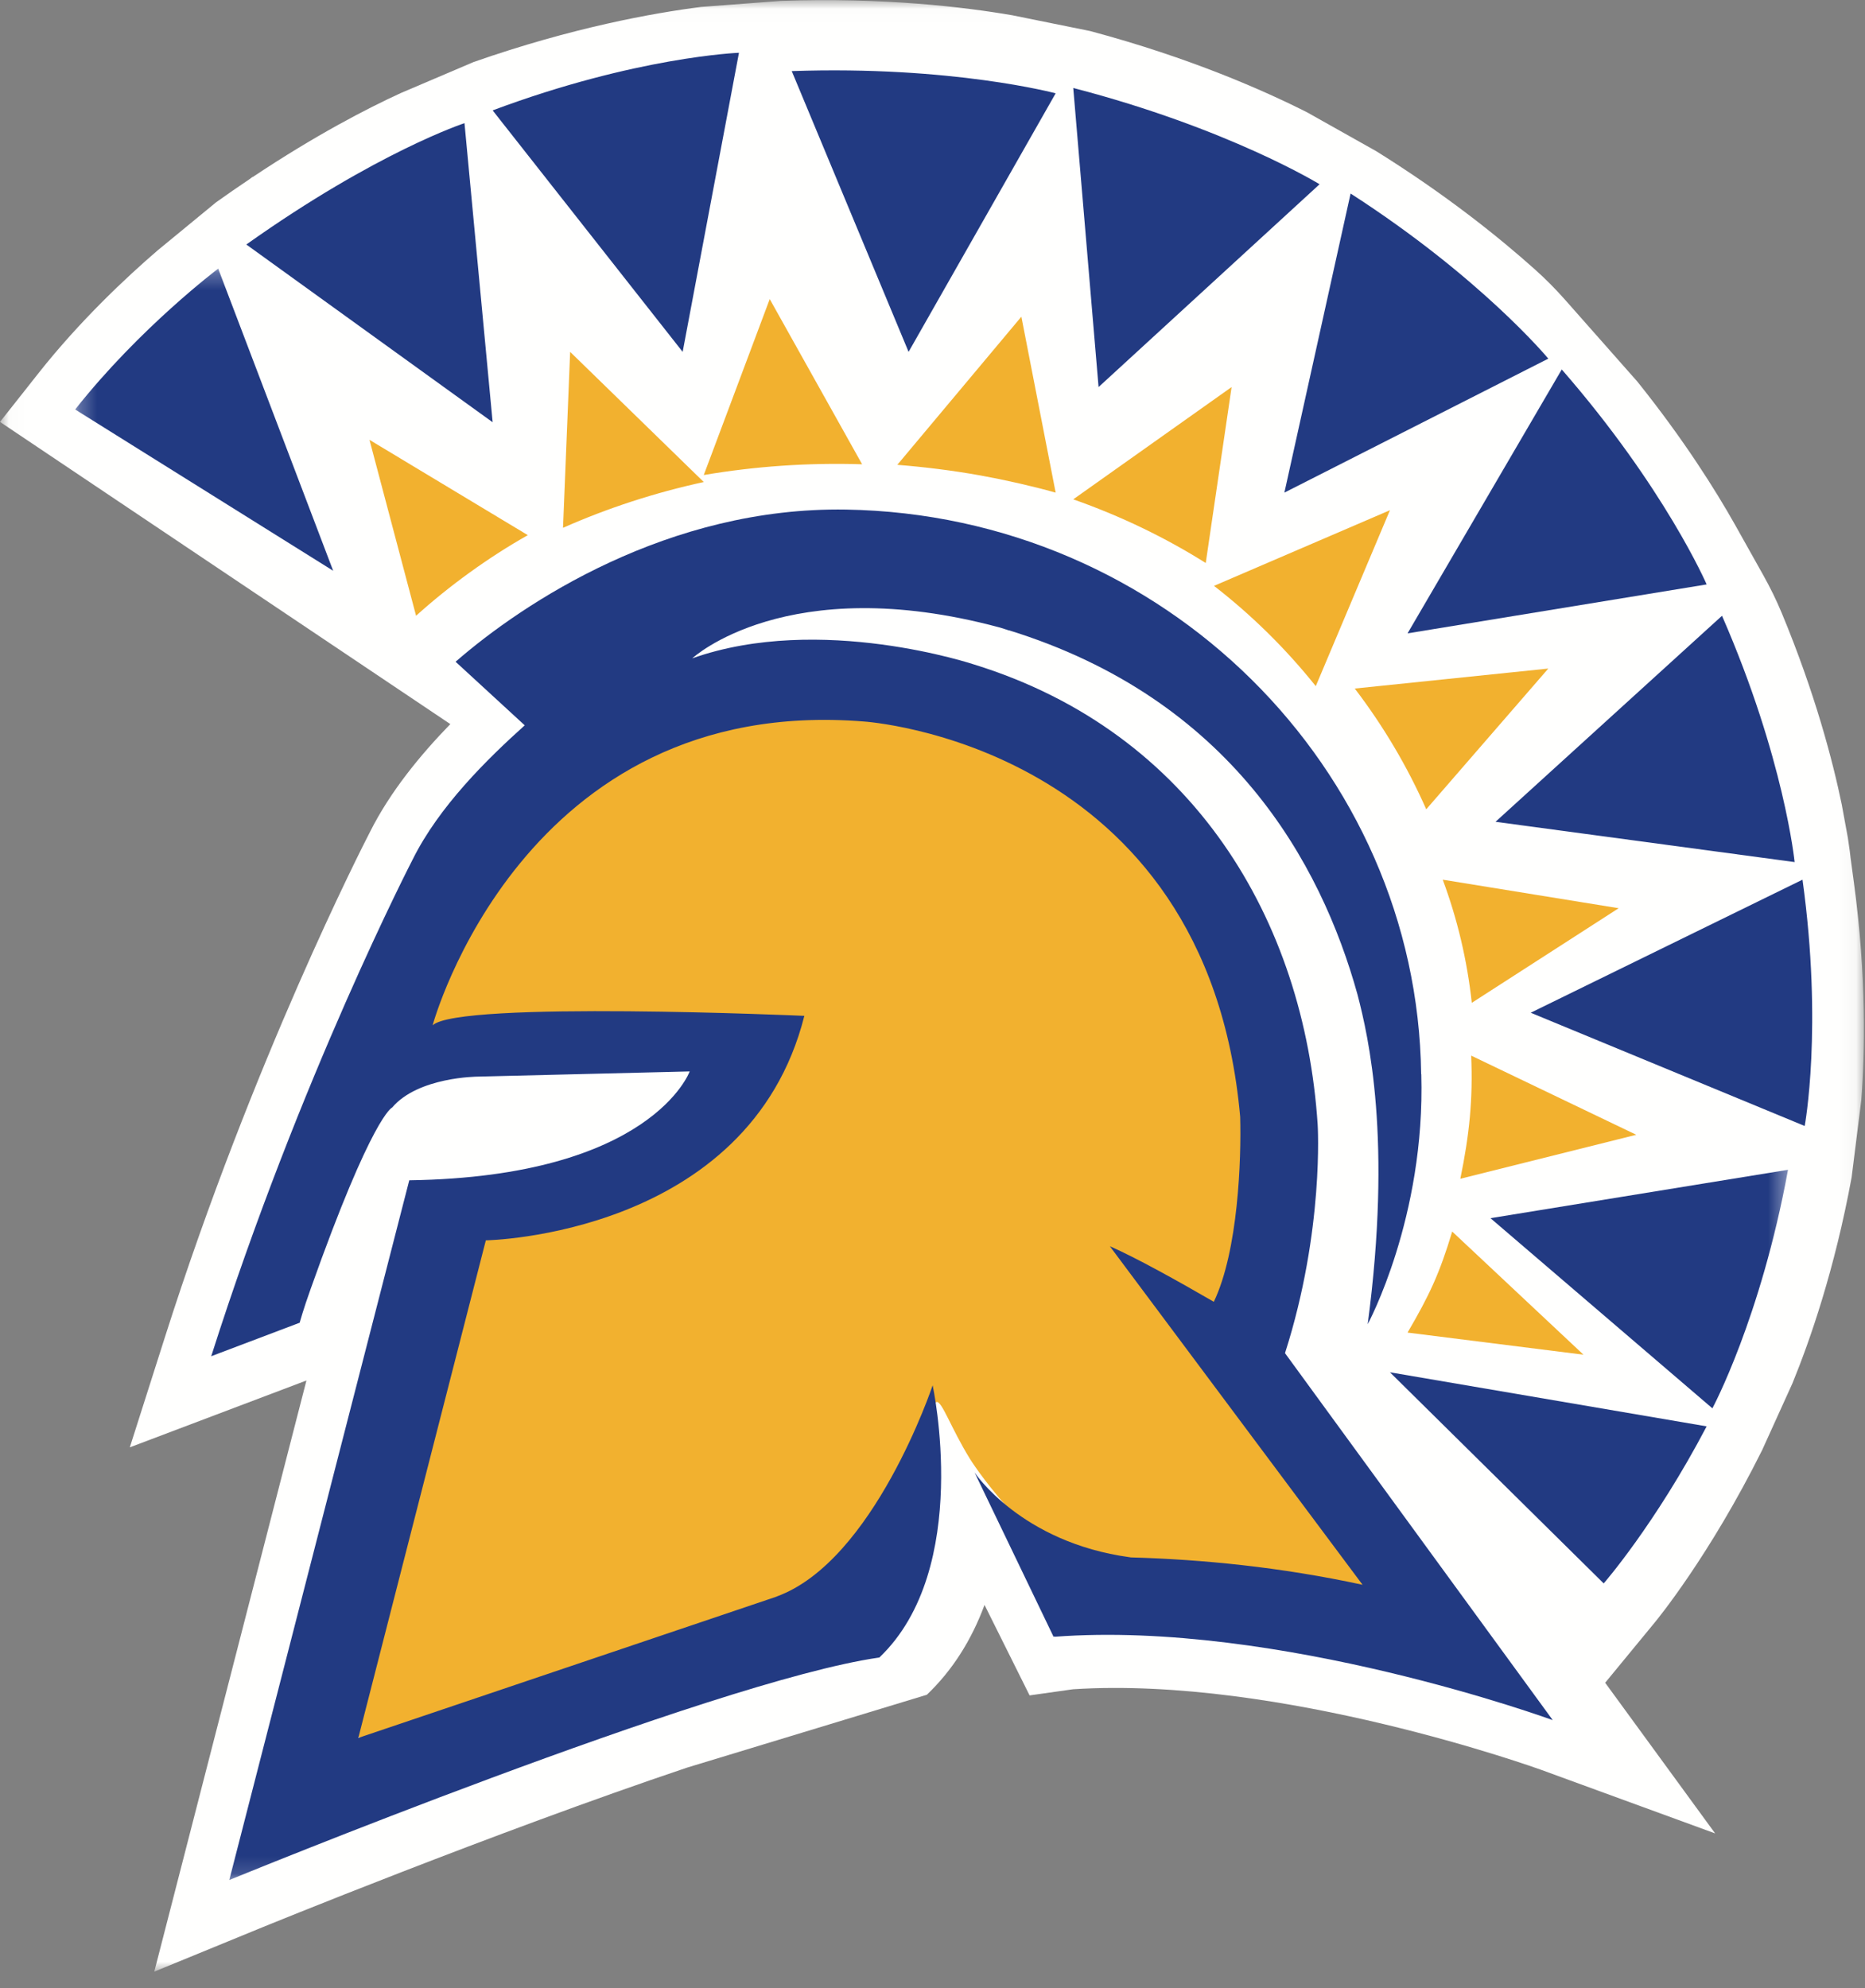 <svg xmlns="http://www.w3.org/2000/svg" xmlns:xlink="http://www.w3.org/1999/xlink" viewBox="0 0 106 113">
  <rect x="0" y="0" width="106" height="113" fill="#808080" stroke="none"/>
  <defs>
    <polygon id="main_logo-a" points=".027 .018 105.939 .018 105.939 112.066 .027 112.066"/>
    <polygon id="main_logo-c" points=".272 .27 97.625 .27 97.625 91.859 .272 91.859"/>
  </defs>
  <g fill="none" fill-rule="evenodd">
    <mask id="main_logo-b" fill="#fff">
      <use xlink:href="#main_logo-a"/>
    </mask>
    <path fill="#FFFFFE" d="M58.519,96.365 L60.987,96.016 C72.777,95.256 87.419,100.532 87.566,100.585 L97.482,104.209 L91.232,95.646 L94.042,92.23 C94.169,92.078 97.167,88.43 100.156,82.419 L101.874,78.631 C102.882,76.168 104.279,72.144 105.24,66.919 L105.789,62.532 C105.993,59.904 106.098,55.561 105.366,50.14 L105.175,48.726 L105.173,48.701 C105.167,48.642 105.127,48.264 105.026,47.621 L104.679,45.728 C104.169,43.261 103.171,39.428 101.272,34.853 C100.962,34.106 100.604,33.379 100.207,32.672 L98.631,29.859 C97.52,27.883 95.709,24.991 93.06,21.688 L88.95,17.036 C88.416,16.432 87.848,15.86 87.247,15.321 C85.193,13.483 82.181,11.062 78.223,8.595 L74.302,6.391 C71.857,5.153 67.626,3.277 61.958,1.764 L57.546,0.87 C54.835,0.402 50.233,-0.154 44.377,0.051 L39.85,0.394 C37.138,0.739 32.524,1.564 26.915,3.527 L22.778,5.29 C20.842,6.178 17.926,7.687 14.358,10.066 L14.354,10.054 L14.172,10.191 C13.561,10.601 12.932,11.035 12.284,11.497 L8.965,14.227 C7.215,15.732 4.556,18.212 2.175,21.227 L0,23.981 L25.595,41.157 C23.917,42.884 22.177,44.986 21.017,47.31 C20.617,48.084 14.396,60.238 9.376,75.994 L7.378,82.266 L17.417,78.466 L8.769,112.066 L14.727,109.622 C14.916,109.544 28.086,104.155 39.062,100.466 L52.678,96.329 C54.11,94.963 55.206,93.254 55.957,91.222 L58.519,96.365" mask="url(#main_logo-b)"/>
    <path fill="#F2B12F" d="M27.507,48.343 C31.355,44.331 36.17,41.261 41.537,39.842 C49.239,37.806 58.026,39.463 63.912,44.813 C65.859,46.583 67.459,48.696 69.005,50.823 C71.305,53.987 73.576,57.367 74.142,61.232 C74.988,67.013 70.722,71.867 71.731,77.356 C72.254,80.204 73.844,84.102 78.713,88.328 L80,91.685 C76.429,92.296 73.49,92.143 71.522,91.901 C65.153,91.118 59.648,88.375 57.274,85.699 C55.863,84.109 55.13,82.923 55.13,82.923 C54.045,81.167 53.531,79.606 53.225,79.691 C53.064,79.736 53.09,80.211 53.064,80.726 C52.987,82.231 52.716,82.817 52.383,84.475 C51.519,88.768 48.874,91.034 44.817,92.771 C41.846,94.043 38.665,94.906 35.967,96.682 C31.671,99.505 26.266,99.065 21.278,98.813 C20.386,98.768 19.421,98.679 18.757,98.083 C17.629,97.072 17.975,95.26 18.432,93.818 C20.631,86.891 22.932,80.075 26.096,73.516 C26.964,71.716 27.587,69.607 29.35,68.484 C33.781,65.661 42.438,67.644 41.123,59.628 C35.841,59.556 30.561,59.485 25.28,59.413 C24.395,59.401 23.43,59.361 22.755,58.79 C21.429,57.671 22.152,55.527 23.068,54.057 C24.342,52.012 25.833,50.088 27.507,48.343"/>
    <path fill="#1C69A3" d="M57.013,35 L57,35.017 C57.077,35.038 57.151,35.051 57.23,35.073 C57.153,35.05 57.087,35.023 57.013,35"/>
    <path fill="#F2B12F" d="M93 64.5L83.616 60C83.722 62.478 83.518 64.48 83 67L93 64.5M92 51.622L82 50C82.832 52.237 83.389 54.583 83.651 57L92 51.622M88 38L77 39.136C78.621 41.262 79.987 43.562 81.062 46L88 38M74.784 39L79 29 69 33.3C71.157 34.973 73.094 36.888 74.784 39M61 28.382C63.704 29.333 66.224 30.551 68.53 32L70 22 61 28.382M55.699 27.02C57.172 27.287 58.602 27.613 60 28L58.051 18 51 26.42C52.559 26.545 54.128 26.739 55.699 27.02M40 27C42.926 26.504 45.936 26.291 49 26.389L43.749 17 40 27M30 30.418L21 25 23.648 35C25.526 33.301 27.79 31.661 30 30.418M32 30C34.536 28.878 37.216 28.003 40 27.398L32.405 20 32 30M80 75.743C81.23 73.643 81.817 72.398 82.538 70L90 77 80 75.743"/>
    <path fill="#223A82" d="M26.4 7C26.4 7 21.416 8.63 14 13.898L28 24 26.4 7M42 3C42 3 36.18 3.215 28 6.274L38.8 20 42 3M60 5.304C60 5.304 54.106 3.727 45 4.041L51.641 20 60 5.304M75 10.473C75 10.473 69.84 7.298 61 5L62.439 22 75 10.473M76.763 11L73 28 88 20.385C88 20.385 84.203 15.795 76.763 11M97 33.218C97 33.218 94.641 27.745 88.765 21L80 36 97 33.218M102 49C102 49 101.416 43.112 97.873 35L85 46.71 102 49M102.573 64C102.573 64 103.612 58.406 102.448 50L87 57.563 102.573 64"/>
    <g transform="translate(4 15)">
      <mask id="main_logo-d" fill="#fff">
        <use xlink:href="#main_logo-c"/>
      </mask>
      <path fill="#223A82" d="M80.713 54.24L93.326 65.048C93.326 65.048 96.07 59.952 97.625 51.49L80.713 54.24M8.402.27C8.402.27 3.949 3.616.272 8.275L14.936 17.442 8.402.27" mask="url(#main_logo-d)"/>
      <path fill="#1C69A3" d="M52.981,20.704 C53.11,20.745 53.229,20.79 53.357,20.83 L53.384,20.804 C53.245,20.764 53.117,20.741 52.981,20.704" mask="url(#main_logo-d)"/>
      <path fill="#223A82" d="M69.035,61.912 C71.277,54.907 70.891,48.911 70.891,48.911 C70.129,37.338 63.845,26.642 51.392,22.778 C51.392,22.778 42.636,19.838 35.346,22.419 C35.346,22.419 40.725,17.424 52.774,20.654 L53.337,20.823 C65.949,24.727 71.073,34.025 73.153,41.519 C73.788,43.956 75.129,49.752 73.735,60.268 C73.735,60.268 77.019,54.204 76.781,46.058 L76.773,46.05 C76.551,28.701 62.158,14.266 44.091,13.964 C34.009,13.796 25.762,19.244 21.894,22.613 L25.824,26.227 C23.683,28.152 20.953,30.835 19.456,33.849 C19.456,33.849 13.062,46.205 8.005,62.086 L13.034,60.182 C13.034,60.182 13.227,59.454 13.663,58.242 C17.163,48.376 18.287,47.953 18.287,47.953 C19.764,46.205 23.155,46.194 23.155,46.194 L35.199,45.899 C35.199,45.899 33.046,51.885 19.261,52.087 L9.031,91.86 C9.031,91.86 36.525,80.572 45.95,79.216 C45.96,79.214 45.971,79.21 45.981,79.21 L46,79.203 C45.995,79.205 45.987,79.205 45.983,79.208 C51.279,74.156 49.008,63.742 49.008,63.742 C49.008,63.742 45.676,73.731 40.148,75.742 C40.146,75.744 40.146,75.745 40.145,75.748 L16.366,83.78 L23.613,55.501 C23.613,55.501 38.559,55.25 41.716,42.74 C41.716,42.74 22.044,41.866 20.588,43.28 C20.588,43.28 25.678,24.462 45.082,26.008 C45.082,26.008 64.594,27.227 66.487,48.477 C66.555,50.88 66.378,56.093 64.989,58.993 C62.992,57.836 60.577,56.488 59.08,55.835 L73.443,75.077 C68.786,74.071 64.327,73.635 60.271,73.522 C60.254,73.521 60.237,73.518 60.22,73.513 C54.026,72.674 51.393,68.698 51.393,68.698 L55.882,78.035 C55.882,78.035 55.906,78.027 55.943,78.009 L55.949,78.031 C68.675,77.075 84.252,82.77 84.252,82.77 L69.035,61.912" mask="url(#main_logo-d)"/>
    </g>
    <path fill="#223A82" d="M97,81.073 C94.072,86.654 91.148,90 91.148,90 L79,78 L97,81.073"/>
  </g>
</svg>
